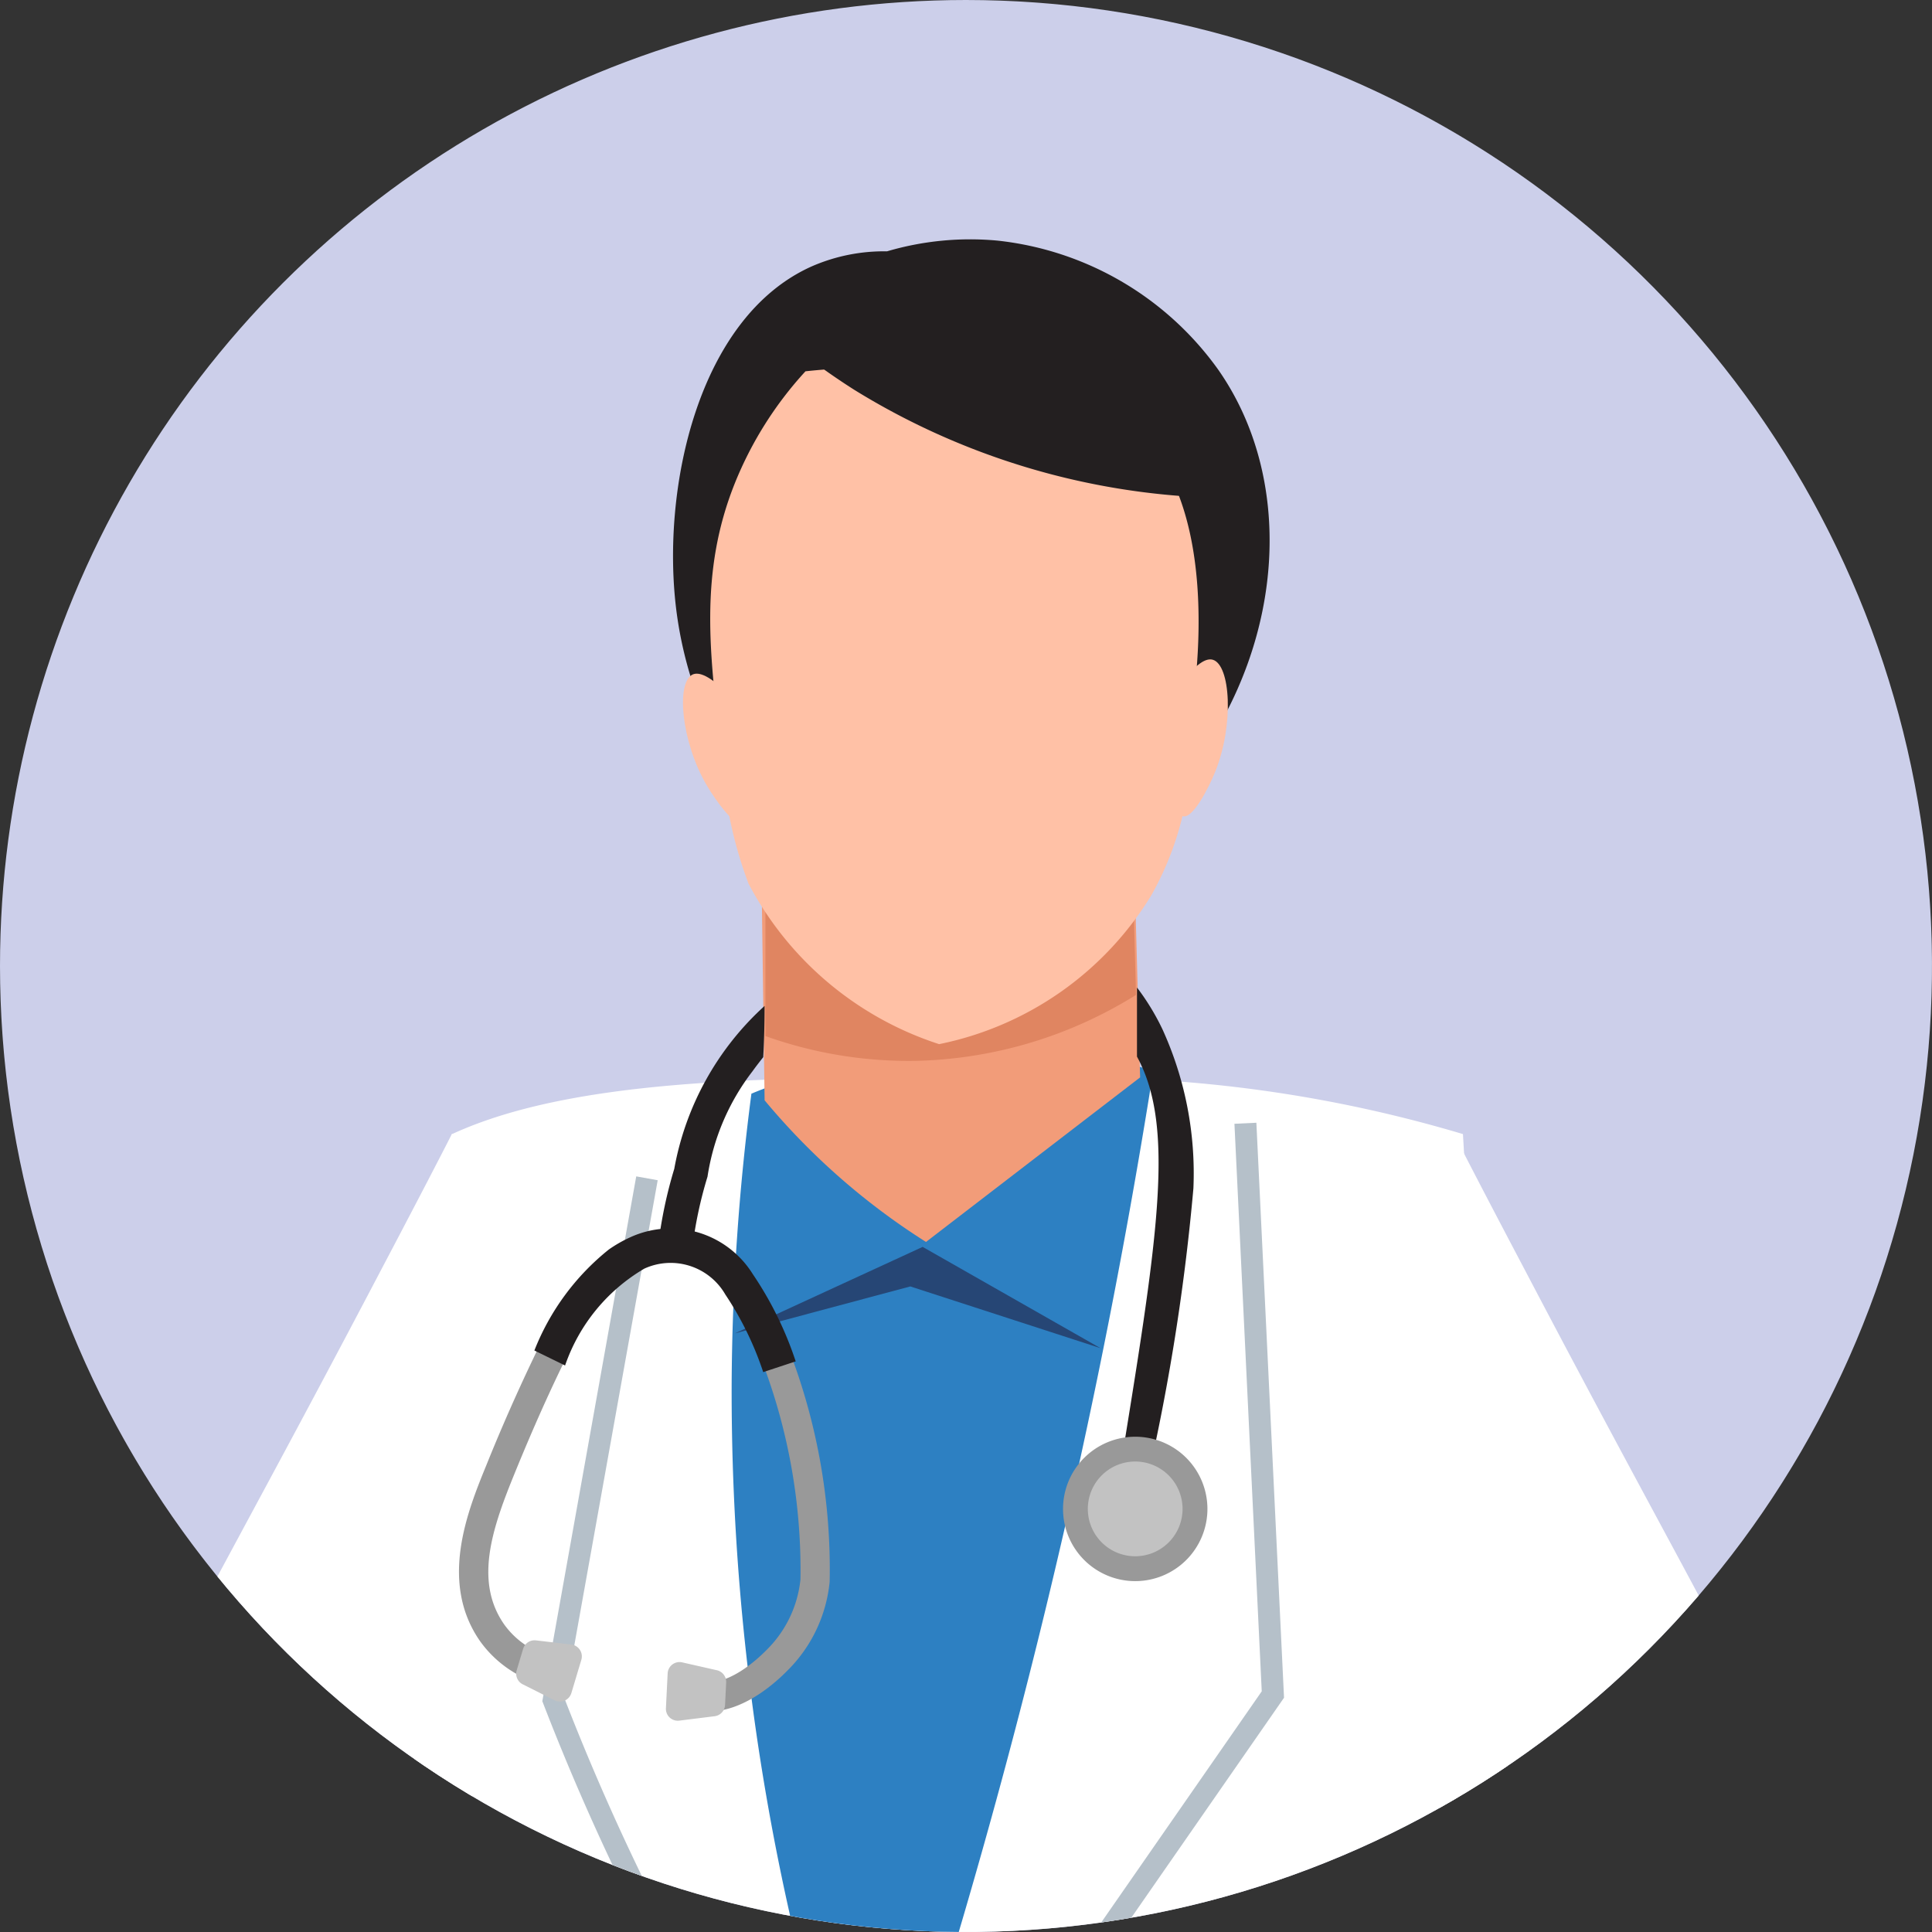 <svg xmlns="http://www.w3.org/2000/svg" width="54" height="54" viewBox="0 0 54 54"><rect x="0" y="0" width="54" height="54" fill="#333333" stroke="none"/><defs><clipPath id="clip-path"><path id="パス_3737" data-name="パス 3737" d="M27 0A27 27 0 110 27 27 27 0 0127 0z" transform="translate(112.76 2743.984)" fill="none"/></clipPath></defs><g id="icon_case01" transform="translate(-112.76 -2743.984)"><g id="マスクグループ_85" data-name="マスクグループ 85" clip-path="url(#clip-path)"><circle id="楕円形_1" data-name="楕円形 1" cx="27" cy="27" r="27" transform="translate(112.76 2743.984)" fill="#cccfea"/><g id="グループ_13" data-name="グループ 13"><path id="パス_1" data-name="パス 1" d="M132.638 2764.386a11.152 11.152 0 01-.974-3.343c-.428-3.393.6-8.188 3.781-9.612a5.044 5.044 0 012.107-.422 8.227 8.227 0 013.086-.3 8.737 8.737 0 016.155 3.584c2.125 3.009 1.924 7.488-.634 11.021z" fill="#231f20"/><g id="グループ_1" data-name="グループ 1"><path id="パス_2" data-name="パス 2" d="M125.387 2775.686c-.353 2.818.046 7.668-.269 10.544-2.469 22.586-3.394 24.177-3.233 44.516 1.423.392 33.084.654 36.065.036-1.433-24.915-2.866-30.18-4.3-55.1a37.782 37.782 0 00-11.491-1.572c-6.767-.032-13.031-.152-16.772 1.576z" fill="#fff"/></g><g id="グループ_2" data-name="グループ 2"><path id="パス_3" data-name="パス 3" d="M133.762 2774.554a65.073 65.073 0 00-.552 8.1 66.608 66.608 0 003.959 22.833 189.205 189.205 0 007.826-31.58 17.193 17.193 0 00-11.233.645z" fill="#2d80c2"/></g><g id="グループ_3" data-name="グループ 3"><path id="パス_4" data-name="パス 4" d="M134.039 2768.109l.092 6.629a19.247 19.247 0 004.511 3.959l5.985-4.6q-.093-3.36-.184-6.721z" fill="#f29c79"/></g><g id="グループ_4" data-name="グループ 4"><path id="パス_5" data-name="パス 5" d="M134.154 2772.942a11.878 11.878 0 004.281.691 12.12 12.12 0 006.077-1.841l-.138-5.11-10.22 2.209z" fill="#e08561"/></g><g id="グループ_5" data-name="グループ 5"><path id="パス_6" data-name="パス 6" d="M135.273 2754.362a10.315 10.315 0 00-1.975 3.131c-1 2.5-.711 4.79-.361 7.607a11.813 11.813 0 00.744 3.581 9.228 9.228 0 005.328 4.487 9.046 9.046 0 005.93-4.159 8.6 8.6 0 001.087-4.872c.148-.877 1.011-6.378-1.874-8.431a6.444 6.444 0 00-2.306-.882 18.609 18.609 0 00-6.573-.462z" fill="#ffc1a6"/></g><g id="グループ_6" data-name="グループ 6"><path id="パス_7" data-name="パス 7" d="M133.3 2781.252l5.248-2.417 4.972 2.831-5.317-1.726z" fill="#264675"/></g><g id="グループ_7" data-name="グループ 7"><path id="パス_8" data-name="パス 8" d="M133.2 2763.471c-.611-.633-.916-.709-1.081-.634-.466.214-.324 1.878.4 3.106.25.425.81 1.206 1.079 1.1.212-.09.302-.769-.398-3.572z" fill="#ffc1a6"/></g><g id="グループ_8" data-name="グループ 8"><path id="パス_9" data-name="パス 9" d="M145.684 2763.211c.51-.716.8-.837.974-.787.493.143.6 1.81.067 3.132-.185.456-.623 1.312-.9 1.244-.231-.055-.415-.713-.141-3.589z" fill="#ffc1a6"/></g><path id="パス_10" data-name="パス 10" d="M134.707 2753.475a18.708 18.708 0 001.936 1.408 20.258 20.258 0 009.984 3.011 7.784 7.784 0 00-2.348-3.563c-2.445-2.051-6.151-2.339-9.572-.856z" fill="#231f20"/><g id="グループ_9" data-name="グループ 9"><path id="パス_11" data-name="パス 11" d="M136.731 2807.5l.491-.368a66.249 66.249 0 01-3.514-5.195 66.269 66.269 0 01-5.165-10.465l2.6-14.5-.6-.108-2.625 14.669.031.08a66.85 66.85 0 005.244 10.643 64.872 64.872 0 003.538 5.244z" fill="#b5c0c9"/></g><g id="グループ_10" data-name="グループ 10"><path id="パス_12" data-name="パス 12" d="M137.433 2807.591l11.216-16.155-.773-16.071-.613.029.763 15.863-11.1 15.984z" fill="#b5c0c9"/></g><g id="グループ_11" data-name="グループ 11"><path id="パス_13" data-name="パス 13" d="M136.363 2831.169l.613-.027c-.476-10.394-.476-5.922 0-16.292.121-2.645.276-5.329.46-7.977l-.613-.042a340.177 340.177 0 00-.46 7.991c-.477 10.389-.477 5.935 0 16.347z" fill="#b5c0c9"/></g><path id="パス_14" data-name="パス 14" d="M148.491 2775.072l4.913.614c.4.787 1.109 2.15 2 3.839 4.944 9.422 6.665 12.064 8.751 17.2a77.265 77.265 0 012.149 5.987 41.292 41.292 0 01-10.593 20.573l-5.834-1.689 7.215-18.884-6.448-12.9q-1.078-7.371-2.153-14.74z" fill="#fff"/><path id="パス_15" data-name="パス 15" d="M149.873 2821.591l5.065-23.186.352 9.01z" fill="#b5c0c9"/><g id="グループ_12" data-name="グループ 12"><path id="パス_16" data-name="パス 16" d="M130.3 2775.072l-4.913.614c-.4.787-1.11 2.15-2 3.839-4.944 9.422-6.665 12.064-8.751 17.2a77.265 77.265 0 00-2.149 5.987 41.292 41.292 0 0010.593 20.573l5.834-1.689q-3.607-9.443-7.216-18.884l6.449-12.9q1.078-7.371 2.153-14.74z" fill="#fff"/><path id="パス_17" data-name="パス 17" d="M128.918 2821.591l-5.065-23.186-.352 9.01z" fill="#b5c0c9"/></g></g><g id="グループ_16" data-name="グループ 16"><g id="グループ_14" data-name="グループ 14"><path id="パス_18" data-name="パス 18" d="M129.816 2778.963a6.766 6.766 0 00-2.059 2.8 52.07 52.07 0 00-1.4 3.165c-.531 1.3-1.332 3.279-.175 4.933a3.175 3.175 0 001.818 1.229l.189-.8a2.327 2.327 0 01-1.335-.9c-.833-1.19-.352-2.645.262-4.155.322-.794.822-1.978 1.377-3.114a5.09 5.09 0 012.249-2.741 1.83 1.83 0 012.347.747 6.671 6.671 0 01.957 1.871 16.37 16.37 0 011.087 6.131 3.23 3.23 0 01-.95 1.975c-.253.258-1.133 1.08-1.863.86l-.237.784c1.139.344 2.257-.634 2.685-1.07a4.044 4.044 0 001.181-2.484 17.067 17.067 0 00-1.124-6.45 7.494 7.494 0 00-1.078-2.1 2.612 2.612 0 00-3.341-1.007 3.922 3.922 0 00-.59.326z" fill="#999"/><path id="パス_19" data-name="パス 19" d="M129.777 2778.908a6.807 6.807 0 00-2.081 2.823l.858.419a5.04 5.04 0 012.216-2.708 1.766 1.766 0 012.264.725 9 9 0 011.058 2.168l.908-.3a9.838 9.838 0 00-1.2-2.44 2.705 2.705 0 00-3.424-1.029 3.749 3.749 0 00-.599.342z" fill="#231f20"/><path id="パス_20" data-name="パス 20" d="M128.728 2789.949l-.987-.116a.334.334 0 00-.359.235l-.18.6a.333.333 0 00.17.394l.888.446a.334.334 0 00.469-.2l.28-.933a.334.334 0 00-.281-.426z" fill="#c2c2c2"/><path id="パス_21" data-name="パス 21" d="M131.828 2790.448l.97.22a.334.334 0 01.259.342l-.032.628a.333.333 0 01-.291.315l-.987.123a.332.332 0 01-.374-.347l.048-.973a.333.333 0 01.407-.308z" fill="#c2c2c2"/></g><g id="グループ_15" data-name="グループ 15"><path id="パス_22" data-name="パス 22" d="M134.13 2772.1a8.09 8.09 0 00-2.524 4.553 12.44 12.44 0 00-.446 2.115l.948.122a11.574 11.574 0 01.427-2.017 6.4 6.4 0 011.258-2.947c.1-.14.2-.267.3-.394.025-.481.037-.958.037-1.432z" fill="#231f20"/></g></g><g id="グループ_19" data-name="グループ 19"><g id="グループ_17" data-name="グループ 17"><path id="パス_23" data-name="パス 23" d="M145.25 2772.751a6.637 6.637 0 00-.711-1.166v1.932c1.1 2.009.555 5.21-.507 11.755l.65.7a60.423 60.423 0 001.434-8.773 9.7 9.7 0 00-.866-4.448z" fill="#231f20"/></g><g id="グループ_18" data-name="グループ 18"><path id="パス_3739" data-name="パス 3739" d="M2.018 0A2.018 2.018 0 110 2.018 2.018 2.018 0 012.018 0z" transform="translate(142.472 2784.141)" fill="#999"/><path id="パス_3738" data-name="パス 3738" d="M1.324 0A1.324 1.324 0 110 1.324 1.324 1.324 0 011.324 0z" transform="translate(143.165 2784.834)" fill="#c2c2c2"/></g></g></g></g></svg>